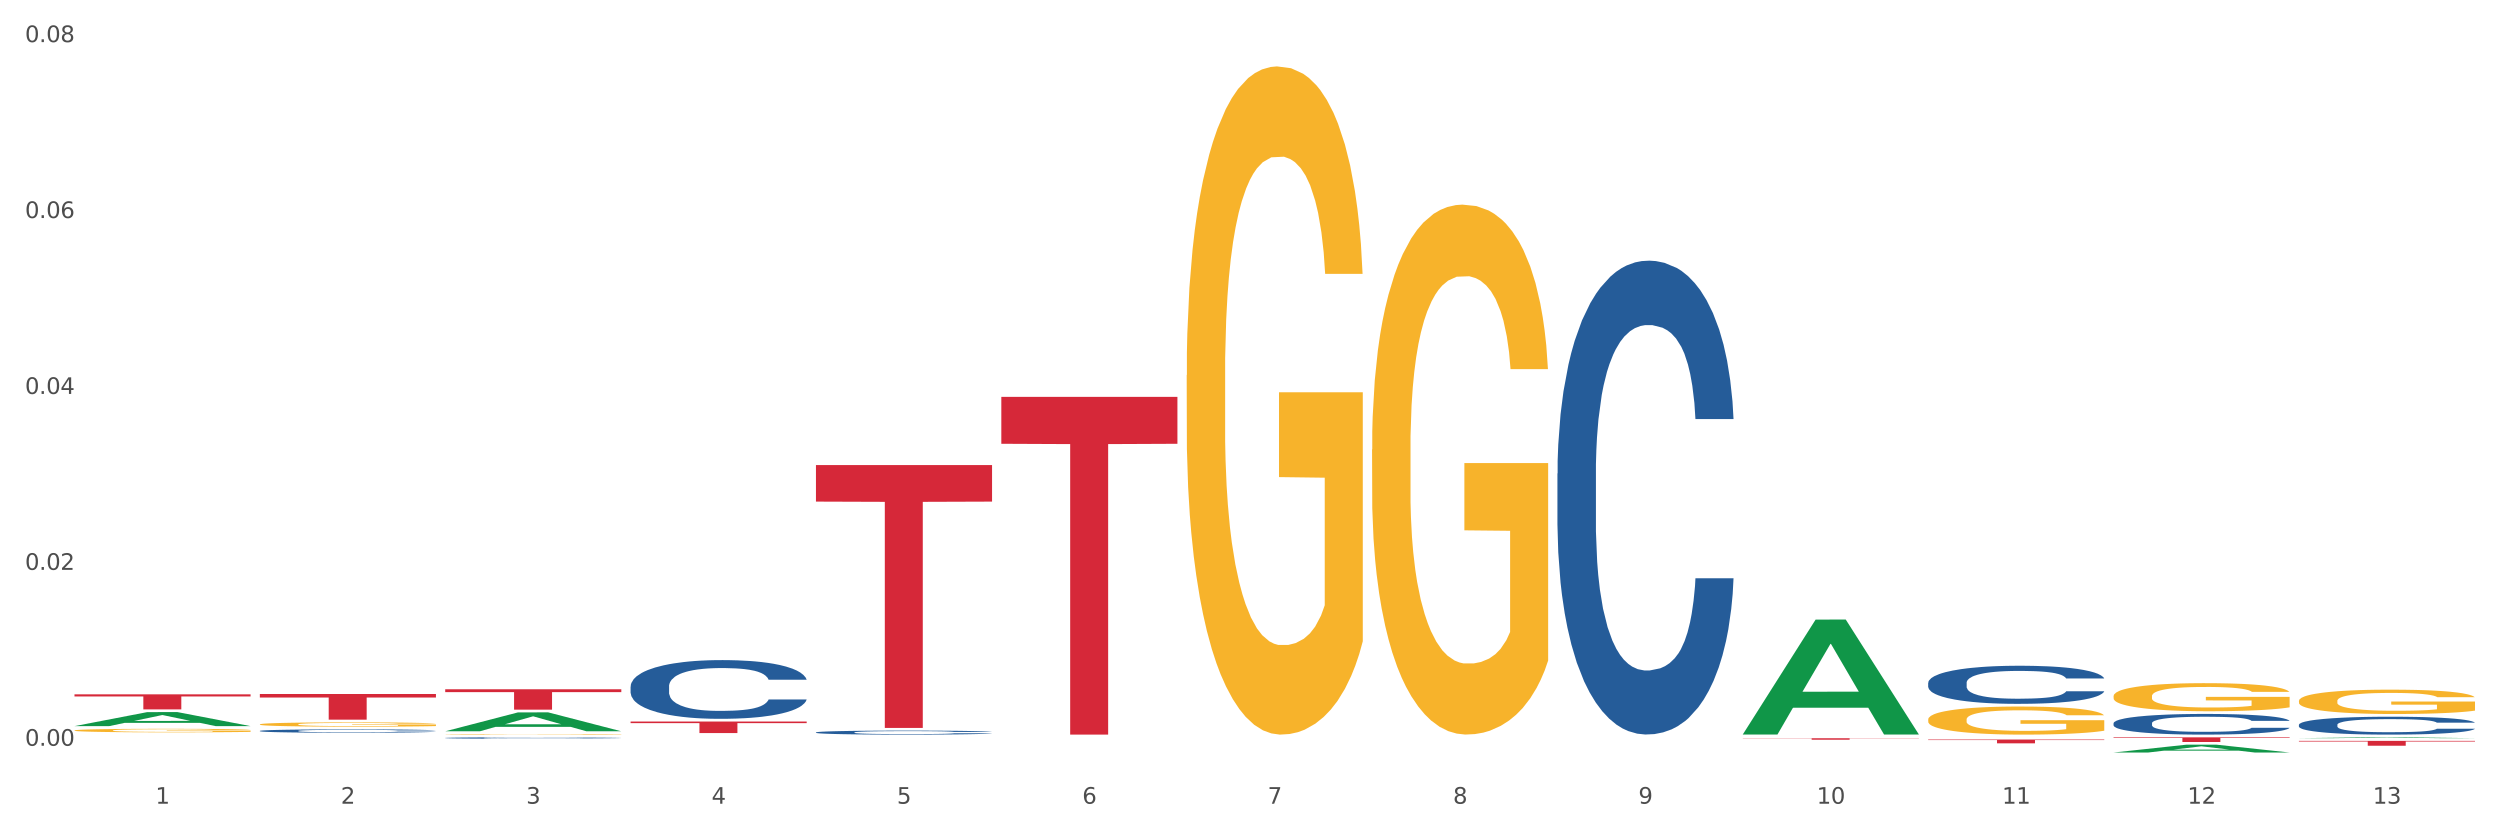 <?xml version="1.0" encoding="utf-8" standalone="no"?>
<!DOCTYPE svg PUBLIC "-//W3C//DTD SVG 1.1//EN"
  "http://www.w3.org/Graphics/SVG/1.1/DTD/svg11.dtd">
<svg xmlns:xlink="http://www.w3.org/1999/xlink" width="1080pt" height="360pt" viewBox="0 0 1080 360" xmlns="http://www.w3.org/2000/svg" version="1.1">
 <rect x="0" y="0" width="1080" height="360" fill="#333333" stroke="none"/>
 <defs>
  <style type="text/css">*{stroke-linejoin: round; stroke-linecap: butt}</style>
 </defs>
 <g id="figure_1">
  <g id="patch_1">
   <path d="M 0 360 
L 1080 360 
L 1080 0 
L 0 0 
z
" style="fill: #ffffff; stroke: #ffffff; stroke-linejoin: miter"/>
  </g>
  <g id="axes_1">
   <g id="matplotlib.axis_1">
    <g id="xtick_1">
     <g id="text_1">
      <!-- 1 -->
      <g style="fill: #4d4d4d" transform="translate(67.159 347.204) scale(0.096 -0.096)">
       <defs>
        <path id="DejaVuSans-31" d="M 794 531 
L 1825 531 
L 1825 4091 
L 703 3866 
L 703 4441 
L 1819 4666 
L 2450 4666 
L 2450 531 
L 3481 531 
L 3481 0 
L 794 0 
L 794 531 
z
" transform="scale(0.016)"/>
       </defs>
       <use xlink:href="#DejaVuSans-31"/>
      </g>
     </g>
    </g>
    <g id="xtick_2">
     <g id="text_2">
      <!-- 2 -->
      <g style="fill: #4d4d4d" transform="translate(147.238 347.204) scale(0.096 -0.096)">
       <defs>
        <path id="DejaVuSans-32" d="M 1228 531 
L 3431 531 
L 3431 0 
L 469 0 
L 469 531 
Q 828 903 1448 1529 
Q 2069 2156 2228 2338 
Q 2531 2678 2651 2914 
Q 2772 3150 2772 3378 
Q 2772 3750 2511 3984 
Q 2250 4219 1831 4219 
Q 1534 4219 1204 4116 
Q 875 4013 500 3803 
L 500 4441 
Q 881 4594 1212 4672 
Q 1544 4750 1819 4750 
Q 2544 4750 2975 4387 
Q 3406 4025 3406 3419 
Q 3406 3131 3298 2873 
Q 3191 2616 2906 2266 
Q 2828 2175 2409 1742 
Q 1991 1309 1228 531 
z
" transform="scale(0.016)"/>
       </defs>
       <use xlink:href="#DejaVuSans-32"/>
      </g>
     </g>
    </g>
    <g id="xtick_3">
     <g id="text_3">
      <!-- 3 -->
      <g style="fill: #4d4d4d" transform="translate(227.317 347.204) scale(0.096 -0.096)">
       <defs>
        <path id="DejaVuSans-33" d="M 2597 2516 
Q 3050 2419 3304 2112 
Q 3559 1806 3559 1356 
Q 3559 666 3084 287 
Q 2609 -91 1734 -91 
Q 1441 -91 1130 -33 
Q 819 25 488 141 
L 488 750 
Q 750 597 1062 519 
Q 1375 441 1716 441 
Q 2309 441 2620 675 
Q 2931 909 2931 1356 
Q 2931 1769 2642 2001 
Q 2353 2234 1838 2234 
L 1294 2234 
L 1294 2753 
L 1863 2753 
Q 2328 2753 2575 2939 
Q 2822 3125 2822 3475 
Q 2822 3834 2567 4026 
Q 2313 4219 1838 4219 
Q 1578 4219 1281 4162 
Q 984 4106 628 3988 
L 628 4550 
Q 988 4650 1302 4700 
Q 1616 4750 1894 4750 
Q 2613 4750 3031 4423 
Q 3450 4097 3450 3541 
Q 3450 3153 3228 2886 
Q 3006 2619 2597 2516 
z
" transform="scale(0.016)"/>
       </defs>
       <use xlink:href="#DejaVuSans-33"/>
      </g>
     </g>
    </g>
    <g id="xtick_4">
     <g id="text_4">
      <!-- 4 -->
      <g style="fill: #4d4d4d" transform="translate(307.396 347.204) scale(0.096 -0.096)">
       <defs>
        <path id="DejaVuSans-34" d="M 2419 4116 
L 825 1625 
L 2419 1625 
L 2419 4116 
z
M 2253 4666 
L 3047 4666 
L 3047 1625 
L 3713 1625 
L 3713 1100 
L 3047 1100 
L 3047 0 
L 2419 0 
L 2419 1100 
L 313 1100 
L 313 1709 
L 2253 4666 
z
" transform="scale(0.016)"/>
       </defs>
       <use xlink:href="#DejaVuSans-34"/>
      </g>
     </g>
    </g>
    <g id="xtick_5">
     <g id="text_5">
      <!-- 5 -->
      <g style="fill: #4d4d4d" transform="translate(387.475 347.204) scale(0.096 -0.096)">
       <defs>
        <path id="DejaVuSans-35" d="M 691 4666 
L 3169 4666 
L 3169 4134 
L 1269 4134 
L 1269 2991 
Q 1406 3038 1543 3061 
Q 1681 3084 1819 3084 
Q 2600 3084 3056 2656 
Q 3513 2228 3513 1497 
Q 3513 744 3044 326 
Q 2575 -91 1722 -91 
Q 1428 -91 1123 -41 
Q 819 9 494 109 
L 494 744 
Q 775 591 1075 516 
Q 1375 441 1709 441 
Q 2250 441 2565 725 
Q 2881 1009 2881 1497 
Q 2881 1984 2565 2268 
Q 2250 2553 1709 2553 
Q 1456 2553 1204 2497 
Q 953 2441 691 2322 
L 691 4666 
z
" transform="scale(0.016)"/>
       </defs>
       <use xlink:href="#DejaVuSans-35"/>
      </g>
     </g>
    </g>
    <g id="xtick_6">
     <g id="text_6">
      <!-- 6 -->
      <g style="fill: #4d4d4d" transform="translate(467.554 347.204) scale(0.096 -0.096)">
       <defs>
        <path id="DejaVuSans-36" d="M 2113 2584 
Q 1688 2584 1439 2293 
Q 1191 2003 1191 1497 
Q 1191 994 1439 701 
Q 1688 409 2113 409 
Q 2538 409 2786 701 
Q 3034 994 3034 1497 
Q 3034 2003 2786 2293 
Q 2538 2584 2113 2584 
z
M 3366 4563 
L 3366 3988 
Q 3128 4100 2886 4159 
Q 2644 4219 2406 4219 
Q 1781 4219 1451 3797 
Q 1122 3375 1075 2522 
Q 1259 2794 1537 2939 
Q 1816 3084 2150 3084 
Q 2853 3084 3261 2657 
Q 3669 2231 3669 1497 
Q 3669 778 3244 343 
Q 2819 -91 2113 -91 
Q 1303 -91 875 529 
Q 447 1150 447 2328 
Q 447 3434 972 4092 
Q 1497 4750 2381 4750 
Q 2619 4750 2861 4703 
Q 3103 4656 3366 4563 
z
" transform="scale(0.016)"/>
       </defs>
       <use xlink:href="#DejaVuSans-36"/>
      </g>
     </g>
    </g>
    <g id="xtick_7">
     <g id="text_7">
      <!-- 7 -->
      <g style="fill: #4d4d4d" transform="translate(547.634 347.204) scale(0.096 -0.096)">
       <defs>
        <path id="DejaVuSans-37" d="M 525 4666 
L 3525 4666 
L 3525 4397 
L 1831 0 
L 1172 0 
L 2766 4134 
L 525 4134 
L 525 4666 
z
" transform="scale(0.016)"/>
       </defs>
       <use xlink:href="#DejaVuSans-37"/>
      </g>
     </g>
    </g>
    <g id="xtick_8">
     <g id="text_8">
      <!-- 8 -->
      <g style="fill: #4d4d4d" transform="translate(627.713 347.204) scale(0.096 -0.096)">
       <defs>
        <path id="DejaVuSans-38" d="M 2034 2216 
Q 1584 2216 1326 1975 
Q 1069 1734 1069 1313 
Q 1069 891 1326 650 
Q 1584 409 2034 409 
Q 2484 409 2743 651 
Q 3003 894 3003 1313 
Q 3003 1734 2745 1975 
Q 2488 2216 2034 2216 
z
M 1403 2484 
Q 997 2584 770 2862 
Q 544 3141 544 3541 
Q 544 4100 942 4425 
Q 1341 4750 2034 4750 
Q 2731 4750 3128 4425 
Q 3525 4100 3525 3541 
Q 3525 3141 3298 2862 
Q 3072 2584 2669 2484 
Q 3125 2378 3379 2068 
Q 3634 1759 3634 1313 
Q 3634 634 3220 271 
Q 2806 -91 2034 -91 
Q 1263 -91 848 271 
Q 434 634 434 1313 
Q 434 1759 690 2068 
Q 947 2378 1403 2484 
z
M 1172 3481 
Q 1172 3119 1398 2916 
Q 1625 2713 2034 2713 
Q 2441 2713 2670 2916 
Q 2900 3119 2900 3481 
Q 2900 3844 2670 4047 
Q 2441 4250 2034 4250 
Q 1625 4250 1398 4047 
Q 1172 3844 1172 3481 
z
" transform="scale(0.016)"/>
       </defs>
       <use xlink:href="#DejaVuSans-38"/>
      </g>
     </g>
    </g>
    <g id="xtick_9">
     <g id="text_9">
      <!-- 9 -->
      <g style="fill: #4d4d4d" transform="translate(707.792 347.204) scale(0.096 -0.096)">
       <defs>
        <path id="DejaVuSans-39" d="M 703 97 
L 703 672 
Q 941 559 1184 500 
Q 1428 441 1663 441 
Q 2288 441 2617 861 
Q 2947 1281 2994 2138 
Q 2813 1869 2534 1725 
Q 2256 1581 1919 1581 
Q 1219 1581 811 2004 
Q 403 2428 403 3163 
Q 403 3881 828 4315 
Q 1253 4750 1959 4750 
Q 2769 4750 3195 4129 
Q 3622 3509 3622 2328 
Q 3622 1225 3098 567 
Q 2575 -91 1691 -91 
Q 1453 -91 1209 -44 
Q 966 3 703 97 
z
M 1959 2075 
Q 2384 2075 2632 2365 
Q 2881 2656 2881 3163 
Q 2881 3666 2632 3958 
Q 2384 4250 1959 4250 
Q 1534 4250 1286 3958 
Q 1038 3666 1038 3163 
Q 1038 2656 1286 2365 
Q 1534 2075 1959 2075 
z
" transform="scale(0.016)"/>
       </defs>
       <use xlink:href="#DejaVuSans-39"/>
      </g>
     </g>
    </g>
    <g id="xtick_10">
     <g id="text_10">
      <!-- 10 -->
      <g style="fill: #4d4d4d" transform="translate(784.817 347.204) scale(0.096 -0.096)">
       <defs>
        <path id="DejaVuSans-30" d="M 2034 4250 
Q 1547 4250 1301 3770 
Q 1056 3291 1056 2328 
Q 1056 1369 1301 889 
Q 1547 409 2034 409 
Q 2525 409 2770 889 
Q 3016 1369 3016 2328 
Q 3016 3291 2770 3770 
Q 2525 4250 2034 4250 
z
M 2034 4750 
Q 2819 4750 3233 4129 
Q 3647 3509 3647 2328 
Q 3647 1150 3233 529 
Q 2819 -91 2034 -91 
Q 1250 -91 836 529 
Q 422 1150 422 2328 
Q 422 3509 836 4129 
Q 1250 4750 2034 4750 
z
" transform="scale(0.016)"/>
       </defs>
       <use xlink:href="#DejaVuSans-31"/>
       <use xlink:href="#DejaVuSans-30" transform="translate(63.623 0)"/>
      </g>
     </g>
    </g>
    <g id="xtick_11">
     <g id="text_11">
      <!-- 11 -->
      <g style="fill: #4d4d4d" transform="translate(864.896 347.204) scale(0.096 -0.096)">
       <use xlink:href="#DejaVuSans-31"/>
       <use xlink:href="#DejaVuSans-31" transform="translate(63.623 0)"/>
      </g>
     </g>
    </g>
    <g id="xtick_12">
     <g id="text_12">
      <!-- 12 -->
      <g style="fill: #4d4d4d" transform="translate(944.975 347.204) scale(0.096 -0.096)">
       <use xlink:href="#DejaVuSans-31"/>
       <use xlink:href="#DejaVuSans-32" transform="translate(63.623 0)"/>
      </g>
     </g>
    </g>
    <g id="xtick_13">
     <g id="text_13">
      <!-- 13 -->
      <g style="fill: #4d4d4d" transform="translate(1025.054 347.204) scale(0.096 -0.096)">
       <use xlink:href="#DejaVuSans-31"/>
       <use xlink:href="#DejaVuSans-33" transform="translate(63.623 0)"/>
      </g>
     </g>
    </g>
    <g id="xtick_14"/>
    <g id="xtick_15"/>
    <g id="xtick_16"/>
    <g id="xtick_17"/>
    <g id="xtick_18"/>
    <g id="xtick_19"/>
    <g id="xtick_20"/>
    <g id="xtick_21"/>
    <g id="xtick_22"/>
    <g id="xtick_23"/>
    <g id="xtick_24"/>
    <g id="xtick_25"/>
   </g>
   <g id="matplotlib.axis_2">
    <g id="ytick_1">
     <g id="text_14">
      <!-- 0.00 -->
      <g style="fill: #4d4d4d" transform="translate(10.8 322.162) scale(0.096 -0.096)">
       <defs>
        <path id="DejaVuSans-2e" d="M 684 794 
L 1344 794 
L 1344 0 
L 684 0 
L 684 794 
z
" transform="scale(0.016)"/>
       </defs>
       <use xlink:href="#DejaVuSans-30"/>
       <use xlink:href="#DejaVuSans-2e" transform="translate(63.623 0)"/>
       <use xlink:href="#DejaVuSans-30" transform="translate(95.41 0)"/>
       <use xlink:href="#DejaVuSans-30" transform="translate(159.033 0)"/>
      </g>
     </g>
    </g>
    <g id="ytick_2">
     <g id="text_15">
      <!-- 0.02 -->
      <g style="fill: #4d4d4d" transform="translate(10.8 246.171) scale(0.096 -0.096)">
       <use xlink:href="#DejaVuSans-30"/>
       <use xlink:href="#DejaVuSans-2e" transform="translate(63.623 0)"/>
       <use xlink:href="#DejaVuSans-30" transform="translate(95.41 0)"/>
       <use xlink:href="#DejaVuSans-32" transform="translate(159.033 0)"/>
      </g>
     </g>
    </g>
    <g id="ytick_3">
     <g id="text_16">
      <!-- 0.04 -->
      <g style="fill: #4d4d4d" transform="translate(10.8 170.18) scale(0.096 -0.096)">
       <use xlink:href="#DejaVuSans-30"/>
       <use xlink:href="#DejaVuSans-2e" transform="translate(63.623 0)"/>
       <use xlink:href="#DejaVuSans-30" transform="translate(95.41 0)"/>
       <use xlink:href="#DejaVuSans-34" transform="translate(159.033 0)"/>
      </g>
     </g>
    </g>
    <g id="ytick_4">
     <g id="text_17">
      <!-- 0.06 -->
      <g style="fill: #4d4d4d" transform="translate(10.8 94.189) scale(0.096 -0.096)">
       <use xlink:href="#DejaVuSans-30"/>
       <use xlink:href="#DejaVuSans-2e" transform="translate(63.623 0)"/>
       <use xlink:href="#DejaVuSans-30" transform="translate(95.41 0)"/>
       <use xlink:href="#DejaVuSans-36" transform="translate(159.033 0)"/>
      </g>
     </g>
    </g>
    <g id="ytick_5">
     <g id="text_18">
      <!-- 0.08 -->
      <g style="fill: #4d4d4d" transform="translate(10.8 18.198) scale(0.096 -0.096)">
       <use xlink:href="#DejaVuSans-30"/>
       <use xlink:href="#DejaVuSans-2e" transform="translate(63.623 0)"/>
       <use xlink:href="#DejaVuSans-30" transform="translate(95.41 0)"/>
       <use xlink:href="#DejaVuSans-38" transform="translate(159.033 0)"/>
      </g>
     </g>
    </g>
    <g id="ytick_6"/>
    <g id="ytick_7"/>
    <g id="ytick_8"/>
    <g id="ytick_9"/>
   </g>
   <g id="PolyCollection_1">
    <path d="M 993.125 318.892 
L 993.203 318.891 
L 1024.574 318.515 
L 1037.594 318.514 
L 1069.2 318.892 
L 1054.142 318.892 
L 1047.319 318.804 
L 1014.928 318.804 
L 1014.693 318.806 
L 1008.105 318.892 
L 993.125 318.892 
L 993.125 318.892 
L 1019.006 318.752 
L 1043.24 318.751 
L 1031.241 318.595 
L 1031.084 318.594 
L 1030.927 318.595 
L 1018.928 318.751 
L 1019.006 318.752 
L 993.125 318.892 
z
" clip-path="url(#pe5d2a627b1)" style="fill: #109648"/>
    <path d="M 192.333 315.906 
L 192.412 315.898 
L 223.783 307.747 
L 236.802 307.74 
L 268.408 315.921 
L 253.35 315.921 
L 246.527 314.016 
L 214.136 314.016 
L 213.901 314.047 
L 207.313 315.921 
L 192.333 315.921 
L 192.333 315.906 
L 218.215 312.879 
L 242.449 312.871 
L 230.449 309.483 
L 230.292 309.468 
L 230.136 309.491 
L 218.136 312.871 
L 218.215 312.879 
L 192.333 315.906 
z
" clip-path="url(#pe5d2a627b1)" style="fill: #109648"/>
    <path d="M 32.175 313.676 
L 32.253 313.67 
L 63.625 307.629 
L 76.644 307.623 
L 108.25 313.688 
L 93.192 313.688 
L 86.369 312.275 
L 53.978 312.275 
L 53.743 312.298 
L 47.155 313.688 
L 32.175 313.688 
L 32.175 313.676 
L 58.056 311.433 
L 82.291 311.427 
L 70.291 308.916 
L 70.134 308.904 
L 69.977 308.922 
L 57.978 311.427 
L 58.056 311.433 
L 32.175 313.676 
z
" clip-path="url(#pe5d2a627b1)" style="fill: #109648"/>
    <path d="M 752.887 317.214 
L 752.966 317.167 
L 784.337 267.675 
L 797.356 267.628 
L 828.963 317.307 
L 813.904 317.307 
L 807.081 305.739 
L 774.69 305.739 
L 774.455 305.925 
L 767.867 317.307 
L 752.887 317.307 
L 752.887 317.214 
L 778.769 298.835 
L 803.003 298.788 
L 791.003 278.217 
L 790.847 278.124 
L 790.69 278.264 
L 778.69 298.788 
L 778.769 298.835 
L 752.887 317.214 
z
" clip-path="url(#pe5d2a627b1)" style="fill: #109648"/>
    <path d="M 993.125 313.094 
L 993.215 313.087 
L 993.215 312.889 
L 993.485 312.621 
L 994.474 312.126 
L 995.733 311.752 
L 997.891 311.314 
L 999.06 311.13 
L 1000.588 310.925 
L 1003.736 310.593 
L 1007.333 310.31 
L 1009.851 310.155 
L 1011.739 310.056 
L 1015.965 309.879 
L 1018.393 309.801 
L 1020.911 309.738 
L 1023.069 309.695 
L 1026.666 309.646 
L 1029.544 309.625 
L 1032.871 309.618 
L 1035.659 309.625 
L 1039.345 309.653 
L 1044.741 309.738 
L 1046.809 309.787 
L 1049.597 309.872 
L 1052.474 309.985 
L 1054.812 310.098 
L 1057.51 310.261 
L 1060.298 310.473 
L 1062.995 310.741 
L 1064.884 310.988 
L 1066.412 311.25 
L 1067.761 311.568 
L 1068.75 311.914 
L 1069.2 312.204 
L 1052.744 312.204 
L 1052.294 311.942 
L 1051.395 311.66 
L 1050.496 311.469 
L 1049.507 311.314 
L 1047.978 311.137 
L 1046.629 311.024 
L 1044.381 310.89 
L 1042.313 310.805 
L 1040.604 310.755 
L 1038.536 310.713 
L 1034.13 310.67 
L 1030.983 310.67 
L 1029.004 310.685 
L 1026.576 310.72 
L 1024.508 310.769 
L 1022.08 310.854 
L 1020.192 310.946 
L 1018.303 311.066 
L 1017.224 311.151 
L 1015.606 311.306 
L 1014.527 311.434 
L 1013.088 311.653 
L 1012.278 311.808 
L 1010.84 312.211 
L 1010.21 312.508 
L 1009.94 312.713 
L 1009.761 312.939 
L 1009.761 314.041 
L 1010.3 314.536 
L 1010.75 314.748 
L 1011.469 314.988 
L 1012.818 315.299 
L 1014.796 315.603 
L 1016.865 315.822 
L 1018.573 315.956 
L 1020.192 316.055 
L 1021.81 316.133 
L 1023.789 316.203 
L 1025.407 316.246 
L 1027.835 316.288 
L 1030.713 316.309 
L 1032.961 316.309 
L 1037.547 316.274 
L 1039.615 316.239 
L 1041.594 316.189 
L 1043.752 316.111 
L 1045.46 316.027 
L 1046.449 315.963 
L 1048.068 315.829 
L 1049.327 315.688 
L 1050.406 315.525 
L 1051.125 315.384 
L 1051.935 315.172 
L 1052.564 314.931 
L 1052.744 314.804 
L 1069.2 314.804 
L 1068.84 315.059 
L 1068.211 315.306 
L 1066.952 315.638 
L 1065.963 315.829 
L 1064.434 316.062 
L 1062.815 316.26 
L 1060.567 316.479 
L 1058.499 316.641 
L 1056.341 316.783 
L 1054.003 316.91 
L 1049.777 317.087 
L 1048.248 317.136 
L 1045.011 317.221 
L 1042.493 317.27 
L 1038.806 317.32 
L 1035.029 317.348 
L 1031.072 317.355 
L 1027.565 317.341 
L 1023.699 317.299 
L 1021.271 317.256 
L 1018.573 317.193 
L 1015.426 317.094 
L 1012.458 316.974 
L 1009.671 316.832 
L 1007.063 316.67 
L 1004.635 316.486 
L 1001.488 316.182 
L 999.15 315.885 
L 997.441 315.61 
L 996.272 315.377 
L 995.103 315.08 
L 994.474 314.875 
L 993.485 314.38 
L 993.125 313.921 
L 993.125 313.094 
z
" clip-path="url(#pe5d2a627b1)" style="fill: #255c99"/>
    <path d="M 672.808 204.581 
L 672.898 204.395 
L 672.898 199.16 
L 673.168 192.056 
L 674.157 178.969 
L 675.416 169.061 
L 677.574 157.47 
L 678.743 152.609 
L 680.272 147.188 
L 683.419 138.401 
L 687.016 130.923 
L 689.534 126.81 
L 691.422 124.193 
L 695.649 119.519 
L 698.077 117.463 
L 700.595 115.78 
L 702.753 114.658 
L 706.35 113.35 
L 709.227 112.789 
L 712.554 112.602 
L 715.342 112.789 
L 719.029 113.537 
L 724.424 115.78 
L 726.492 117.089 
L 729.28 119.332 
L 732.158 122.323 
L 734.496 125.314 
L 737.193 129.614 
L 739.981 135.223 
L 742.679 142.327 
L 744.567 148.87 
L 746.096 155.787 
L 747.445 164.2 
L 748.434 173.361 
L 748.883 181.026 
L 732.427 181.026 
L 731.978 174.109 
L 731.079 166.631 
L 730.179 161.583 
L 729.19 157.47 
L 727.661 152.796 
L 726.313 149.805 
L 724.065 146.253 
L 721.996 144.01 
L 720.288 142.701 
L 718.22 141.579 
L 713.813 140.457 
L 710.666 140.457 
L 708.688 140.831 
L 706.26 141.766 
L 704.191 143.075 
L 701.764 145.318 
L 699.875 147.749 
L 697.987 150.927 
L 696.908 153.17 
L 695.289 157.283 
L 694.21 160.648 
L 692.771 166.444 
L 691.962 170.556 
L 690.523 181.213 
L 689.894 189.065 
L 689.624 194.486 
L 689.444 200.469 
L 689.444 229.633 
L 689.984 242.719 
L 690.433 248.328 
L 691.153 254.684 
L 692.501 262.91 
L 694.48 270.949 
L 696.548 276.744 
L 698.257 280.296 
L 699.875 282.914 
L 701.494 284.97 
L 703.472 286.84 
L 705.091 287.961 
L 707.519 289.083 
L 710.396 289.644 
L 712.644 289.644 
L 717.23 288.709 
L 719.299 287.774 
L 721.277 286.466 
L 723.435 284.409 
L 725.144 282.166 
L 726.133 280.483 
L 727.751 276.931 
L 729.01 273.192 
L 730.089 268.892 
L 730.809 265.153 
L 731.618 259.545 
L 732.248 253.189 
L 732.427 249.824 
L 748.883 249.824 
L 748.524 256.554 
L 747.894 263.097 
L 746.635 271.884 
L 745.646 276.931 
L 744.117 283.101 
L 742.499 288.335 
L 740.251 294.131 
L 738.183 298.431 
L 736.024 302.17 
L 733.686 305.535 
L 729.46 310.209 
L 727.931 311.517 
L 724.694 313.761 
L 722.176 315.069 
L 718.489 316.378 
L 714.713 317.126 
L 710.756 317.313 
L 707.249 316.939 
L 703.382 315.817 
L 700.954 314.695 
L 698.257 313.013 
L 695.109 310.396 
L 692.142 307.217 
L 689.354 303.478 
L 686.746 299.178 
L 684.318 294.318 
L 681.171 286.279 
L 678.833 278.427 
L 677.125 271.136 
L 675.956 264.967 
L 674.787 257.115 
L 674.157 251.693 
L 673.168 238.606 
L 672.808 226.455 
L 672.808 204.581 
z
" clip-path="url(#pe5d2a627b1)" style="fill: #255c99"/>
    <path d="M 832.967 294.998 
L 833.056 294.983 
L 833.056 294.562 
L 833.326 293.991 
L 834.315 292.938 
L 835.574 292.141 
L 837.732 291.209 
L 838.901 290.818 
L 840.43 290.382 
L 843.577 289.676 
L 847.174 289.074 
L 849.692 288.743 
L 851.581 288.533 
L 855.807 288.157 
L 858.235 287.992 
L 860.753 287.856 
L 862.911 287.766 
L 866.508 287.661 
L 869.385 287.616 
L 872.713 287.601 
L 875.5 287.616 
L 879.187 287.676 
L 884.583 287.856 
L 886.651 287.962 
L 889.438 288.142 
L 892.316 288.383 
L 894.654 288.623 
L 897.352 288.969 
L 900.139 289.42 
L 902.837 289.991 
L 904.725 290.518 
L 906.254 291.074 
L 907.603 291.75 
L 908.592 292.487 
L 909.042 293.104 
L 892.586 293.104 
L 892.136 292.547 
L 891.237 291.946 
L 890.338 291.54 
L 889.348 291.209 
L 887.82 290.833 
L 886.471 290.593 
L 884.223 290.307 
L 882.155 290.127 
L 880.446 290.021 
L 878.378 289.931 
L 873.972 289.841 
L 870.824 289.841 
L 868.846 289.871 
L 866.418 289.946 
L 864.35 290.052 
L 861.922 290.232 
L 860.033 290.427 
L 858.145 290.683 
L 857.066 290.863 
L 855.447 291.194 
L 854.368 291.465 
L 852.929 291.931 
L 852.12 292.262 
L 850.681 293.119 
L 850.052 293.75 
L 849.782 294.186 
L 849.602 294.667 
L 849.602 297.013 
L 850.142 298.065 
L 850.591 298.516 
L 851.311 299.027 
L 852.66 299.689 
L 854.638 300.335 
L 856.706 300.801 
L 858.415 301.087 
L 860.033 301.297 
L 861.652 301.463 
L 863.63 301.613 
L 865.249 301.703 
L 867.677 301.794 
L 870.554 301.839 
L 872.803 301.839 
L 877.389 301.763 
L 879.457 301.688 
L 881.435 301.583 
L 883.593 301.418 
L 885.302 301.237 
L 886.291 301.102 
L 887.91 300.816 
L 889.169 300.516 
L 890.248 300.17 
L 890.967 299.869 
L 891.776 299.418 
L 892.406 298.907 
L 892.586 298.636 
L 909.042 298.636 
L 908.682 299.178 
L 908.053 299.704 
L 906.794 300.41 
L 905.804 300.816 
L 904.276 301.312 
L 902.657 301.733 
L 900.409 302.199 
L 898.341 302.545 
L 896.183 302.846 
L 893.845 303.117 
L 889.618 303.492 
L 888.09 303.598 
L 884.852 303.778 
L 882.334 303.883 
L 878.648 303.989 
L 874.871 304.049 
L 870.914 304.064 
L 867.407 304.034 
L 863.54 303.943 
L 861.113 303.853 
L 858.415 303.718 
L 855.268 303.507 
L 852.3 303.252 
L 849.512 302.951 
L 846.905 302.605 
L 844.477 302.214 
L 841.329 301.568 
L 838.991 300.937 
L 837.283 300.35 
L 836.114 299.854 
L 834.945 299.223 
L 834.315 298.787 
L 833.326 297.734 
L 832.967 296.757 
L 832.967 294.998 
z
" clip-path="url(#pe5d2a627b1)" style="fill: #255c99"/>
    <path d="M 913.046 312.436 
L 913.136 312.427 
L 913.136 312.199 
L 913.405 311.889 
L 914.395 311.318 
L 915.653 310.886 
L 917.812 310.38 
L 918.981 310.168 
L 920.509 309.931 
L 923.657 309.548 
L 927.254 309.221 
L 929.771 309.042 
L 931.66 308.927 
L 935.886 308.724 
L 938.314 308.634 
L 940.832 308.56 
L 942.99 308.511 
L 946.587 308.454 
L 949.465 308.43 
L 952.792 308.422 
L 955.579 308.43 
L 959.266 308.462 
L 964.662 308.56 
L 966.73 308.617 
L 969.518 308.715 
L 972.395 308.846 
L 974.733 308.976 
L 977.431 309.164 
L 980.218 309.409 
L 982.916 309.719 
L 984.805 310.004 
L 986.333 310.306 
L 987.682 310.673 
L 988.671 311.073 
L 989.121 311.408 
L 972.665 311.408 
L 972.215 311.106 
L 971.316 310.779 
L 970.417 310.559 
L 969.428 310.38 
L 967.899 310.176 
L 966.55 310.045 
L 964.302 309.89 
L 962.234 309.792 
L 960.525 309.735 
L 958.457 309.686 
L 954.051 309.637 
L 950.903 309.637 
L 948.925 309.654 
L 946.497 309.694 
L 944.429 309.751 
L 942.001 309.849 
L 940.113 309.955 
L 938.224 310.094 
L 937.145 310.192 
L 935.527 310.372 
L 934.447 310.518 
L 933.009 310.771 
L 932.199 310.951 
L 930.761 311.416 
L 930.131 311.758 
L 929.861 311.995 
L 929.681 312.256 
L 929.681 313.529 
L 930.221 314.1 
L 930.671 314.345 
L 931.39 314.622 
L 932.739 314.981 
L 934.717 315.332 
L 936.785 315.585 
L 938.494 315.74 
L 940.113 315.854 
L 941.731 315.944 
L 943.71 316.025 
L 945.328 316.074 
L 947.756 316.123 
L 950.634 316.148 
L 952.882 316.148 
L 957.468 316.107 
L 959.536 316.066 
L 961.514 316.009 
L 963.673 315.919 
L 965.381 315.821 
L 966.37 315.748 
L 967.989 315.593 
L 969.248 315.43 
L 970.327 315.242 
L 971.046 315.079 
L 971.856 314.834 
L 972.485 314.557 
L 972.665 314.41 
L 989.121 314.41 
L 988.761 314.704 
L 988.132 314.989 
L 986.873 315.373 
L 985.884 315.593 
L 984.355 315.862 
L 982.736 316.091 
L 980.488 316.343 
L 978.42 316.531 
L 976.262 316.694 
L 973.924 316.841 
L 969.697 317.045 
L 968.169 317.102 
L 964.931 317.2 
L 962.414 317.257 
L 958.727 317.314 
L 954.95 317.347 
L 950.993 317.355 
L 947.486 317.339 
L 943.62 317.29 
L 941.192 317.241 
L 938.494 317.167 
L 935.347 317.053 
L 932.379 316.915 
L 929.592 316.751 
L 926.984 316.564 
L 924.556 316.352 
L 921.409 316.001 
L 919.071 315.658 
L 917.362 315.34 
L 916.193 315.071 
L 915.024 314.728 
L 914.395 314.492 
L 913.405 313.92 
L 913.046 313.39 
L 913.046 312.436 
z
" clip-path="url(#pe5d2a627b1)" style="fill: #255c99"/>
    <path d="M 913.046 325.082 
L 913.124 325.079 
L 944.495 321.704 
L 957.514 321.701 
L 989.121 325.089 
L 974.063 325.089 
L 967.239 324.3 
L 934.849 324.3 
L 934.613 324.312 
L 928.025 325.089 
L 913.046 325.089 
L 913.046 325.082 
L 938.927 323.829 
L 963.161 323.826 
L 951.162 322.423 
L 951.005 322.417 
L 950.848 322.426 
L 938.848 323.826 
L 938.927 323.829 
L 913.046 325.082 
z
" clip-path="url(#pe5d2a627b1)" style="fill: #109648"/>
    <path d="M 272.412 296.562 
L 272.502 296.539 
L 272.502 295.89 
L 272.772 295.009 
L 273.761 293.387 
L 275.02 292.159 
L 277.178 290.722 
L 278.347 290.12 
L 279.876 289.448 
L 283.023 288.359 
L 286.62 287.432 
L 289.138 286.922 
L 291.027 286.597 
L 295.253 286.018 
L 297.681 285.763 
L 300.199 285.555 
L 302.357 285.416 
L 305.954 285.253 
L 308.831 285.184 
L 312.159 285.161 
L 314.946 285.184 
L 318.633 285.277 
L 324.028 285.555 
L 326.097 285.717 
L 328.884 285.995 
L 331.762 286.366 
L 334.1 286.736 
L 336.798 287.269 
L 339.585 287.965 
L 342.283 288.845 
L 344.171 289.656 
L 345.7 290.514 
L 347.049 291.556 
L 348.038 292.692 
L 348.488 293.642 
L 332.032 293.642 
L 331.582 292.785 
L 330.683 291.858 
L 329.784 291.232 
L 328.794 290.722 
L 327.266 290.143 
L 325.917 289.772 
L 323.669 289.332 
L 321.601 289.054 
L 319.892 288.892 
L 317.824 288.752 
L 313.418 288.613 
L 310.27 288.613 
L 308.292 288.66 
L 305.864 288.776 
L 303.796 288.938 
L 301.368 289.216 
L 299.479 289.517 
L 297.591 289.911 
L 296.512 290.189 
L 294.893 290.699 
L 293.814 291.116 
L 292.375 291.834 
L 291.566 292.344 
L 290.127 293.665 
L 289.498 294.638 
L 289.228 295.31 
L 289.048 296.052 
L 289.048 299.667 
L 289.588 301.289 
L 290.037 301.984 
L 290.757 302.772 
L 292.106 303.792 
L 294.084 304.788 
L 296.152 305.507 
L 297.861 305.947 
L 299.479 306.271 
L 301.098 306.526 
L 303.076 306.758 
L 304.695 306.897 
L 307.123 307.036 
L 310 307.106 
L 312.249 307.106 
L 316.835 306.99 
L 318.903 306.874 
L 320.881 306.712 
L 323.039 306.457 
L 324.748 306.179 
L 325.737 305.97 
L 327.356 305.53 
L 328.615 305.066 
L 329.694 304.533 
L 330.413 304.07 
L 331.222 303.375 
L 331.852 302.587 
L 332.032 302.17 
L 348.488 302.17 
L 348.128 303.004 
L 347.498 303.815 
L 346.24 304.904 
L 345.25 305.53 
L 343.722 306.294 
L 342.103 306.943 
L 339.855 307.662 
L 337.787 308.195 
L 335.629 308.658 
L 333.291 309.075 
L 329.064 309.655 
L 327.535 309.817 
L 324.298 310.095 
L 321.78 310.257 
L 318.094 310.419 
L 314.317 310.512 
L 310.36 310.535 
L 306.853 310.489 
L 302.986 310.35 
L 300.558 310.211 
L 297.861 310.002 
L 294.713 309.678 
L 291.746 309.284 
L 288.958 308.82 
L 286.351 308.287 
L 283.923 307.685 
L 280.775 306.688 
L 278.437 305.715 
L 276.729 304.811 
L 275.56 304.047 
L 274.391 303.073 
L 273.761 302.401 
L 272.772 300.779 
L 272.412 299.273 
L 272.412 296.562 
z
" clip-path="url(#pe5d2a627b1)" style="fill: #255c99"/>
    <path d="M 352.492 316.398 
L 352.582 316.396 
L 352.582 316.352 
L 352.851 316.292 
L 353.84 316.181 
L 355.099 316.096 
L 357.258 315.998 
L 358.427 315.957 
L 359.955 315.911 
L 363.103 315.836 
L 366.699 315.773 
L 369.217 315.738 
L 371.106 315.716 
L 375.332 315.676 
L 377.76 315.658 
L 380.278 315.644 
L 382.436 315.635 
L 386.033 315.624 
L 388.911 315.619 
L 392.238 315.617 
L 395.025 315.619 
L 398.712 315.625 
L 404.108 315.644 
L 406.176 315.655 
L 408.963 315.674 
L 411.841 315.7 
L 414.179 315.725 
L 416.877 315.762 
L 419.664 315.809 
L 422.362 315.87 
L 424.25 315.925 
L 425.779 315.984 
L 427.128 316.055 
L 428.117 316.133 
L 428.567 316.198 
L 412.111 316.198 
L 411.661 316.139 
L 410.762 316.076 
L 409.863 316.033 
L 408.874 315.998 
L 407.345 315.958 
L 405.996 315.933 
L 403.748 315.903 
L 401.68 315.884 
L 399.971 315.873 
L 397.903 315.863 
L 393.497 315.854 
L 390.349 315.854 
L 388.371 315.857 
L 385.943 315.865 
L 383.875 315.876 
L 381.447 315.895 
L 379.559 315.916 
L 377.67 315.943 
L 376.591 315.962 
L 374.972 315.997 
L 373.893 316.025 
L 372.455 316.074 
L 371.645 316.109 
L 370.207 316.2 
L 369.577 316.266 
L 369.307 316.312 
L 369.127 316.363 
L 369.127 316.611 
L 369.667 316.722 
L 370.117 316.769 
L 370.836 316.823 
L 372.185 316.893 
L 374.163 316.962 
L 376.231 317.011 
L 377.94 317.041 
L 379.559 317.063 
L 381.177 317.081 
L 383.155 317.096 
L 384.774 317.106 
L 387.202 317.115 
L 390.08 317.12 
L 392.328 317.12 
L 396.914 317.112 
L 398.982 317.104 
L 400.96 317.093 
L 403.118 317.076 
L 404.827 317.057 
L 405.816 317.042 
L 407.435 317.012 
L 408.694 316.981 
L 409.773 316.944 
L 410.492 316.912 
L 411.302 316.865 
L 411.931 316.811 
L 412.111 316.782 
L 428.567 316.782 
L 428.207 316.839 
L 427.578 316.895 
L 426.319 316.969 
L 425.33 317.012 
L 423.801 317.065 
L 422.182 317.109 
L 419.934 317.158 
L 417.866 317.195 
L 415.708 317.227 
L 413.37 317.255 
L 409.143 317.295 
L 407.615 317.306 
L 404.377 317.325 
L 401.86 317.336 
L 398.173 317.347 
L 394.396 317.354 
L 390.439 317.355 
L 386.932 317.352 
L 383.066 317.342 
L 380.638 317.333 
L 377.94 317.319 
L 374.793 317.296 
L 371.825 317.269 
L 369.038 317.238 
L 366.43 317.201 
L 364.002 317.16 
L 360.854 317.092 
L 358.516 317.025 
L 356.808 316.963 
L 355.639 316.911 
L 354.47 316.844 
L 353.84 316.798 
L 352.851 316.687 
L 352.492 316.584 
L 352.492 316.398 
z
" clip-path="url(#pe5d2a627b1)" style="fill: #255c99"/>
    <path d="M 112.254 315.739 
L 112.344 315.738 
L 112.344 315.7 
L 112.614 315.65 
L 113.603 315.556 
L 114.862 315.486 
L 117.02 315.403 
L 118.189 315.368 
L 119.718 315.33 
L 122.865 315.267 
L 126.462 315.213 
L 128.98 315.184 
L 130.868 315.165 
L 135.095 315.132 
L 137.523 315.117 
L 140.04 315.105 
L 142.199 315.097 
L 145.796 315.088 
L 148.673 315.084 
L 152 315.083 
L 154.788 315.084 
L 158.475 315.089 
L 163.87 315.105 
L 165.938 315.115 
L 168.726 315.131 
L 171.604 315.152 
L 173.942 315.173 
L 176.639 315.204 
L 179.427 315.244 
L 182.125 315.295 
L 184.013 315.342 
L 185.542 315.391 
L 186.891 315.451 
L 187.88 315.516 
L 188.329 315.571 
L 171.873 315.571 
L 171.424 315.522 
L 170.525 315.468 
L 169.625 315.432 
L 168.636 315.403 
L 167.107 315.37 
L 165.759 315.348 
L 163.51 315.323 
L 161.442 315.307 
L 159.734 315.298 
L 157.665 315.29 
L 153.259 315.282 
L 150.112 315.282 
L 148.134 315.284 
L 145.706 315.291 
L 143.637 315.3 
L 141.209 315.316 
L 139.321 315.334 
L 137.433 315.356 
L 136.354 315.372 
L 134.735 315.402 
L 133.656 315.426 
L 132.217 315.467 
L 131.408 315.496 
L 129.969 315.572 
L 129.34 315.628 
L 129.07 315.667 
L 128.89 315.71 
L 128.89 315.918 
L 129.43 316.011 
L 129.879 316.051 
L 130.599 316.096 
L 131.947 316.155 
L 133.926 316.212 
L 135.994 316.254 
L 137.702 316.279 
L 139.321 316.298 
L 140.94 316.312 
L 142.918 316.326 
L 144.537 316.334 
L 146.965 316.342 
L 149.842 316.346 
L 152.09 316.346 
L 156.676 316.339 
L 158.745 316.332 
L 160.723 316.323 
L 162.881 316.308 
L 164.59 316.292 
L 165.579 316.28 
L 167.197 316.255 
L 168.456 316.228 
L 169.535 316.198 
L 170.255 316.171 
L 171.064 316.131 
L 171.694 316.086 
L 171.873 316.062 
L 188.329 316.062 
L 187.97 316.11 
L 187.34 316.156 
L 186.081 316.219 
L 185.092 316.255 
L 183.563 316.299 
L 181.945 316.336 
L 179.697 316.378 
L 177.628 316.409 
L 175.47 316.435 
L 173.132 316.459 
L 168.906 316.493 
L 167.377 316.502 
L 164.14 316.518 
L 161.622 316.527 
L 157.935 316.537 
L 154.158 316.542 
L 150.202 316.543 
L 146.695 316.541 
L 142.828 316.533 
L 140.4 316.525 
L 137.702 316.513 
L 134.555 316.494 
L 131.588 316.471 
L 128.8 316.445 
L 126.192 316.414 
L 123.764 316.379 
L 120.617 316.322 
L 118.279 316.266 
L 116.57 316.214 
L 115.401 316.17 
L 114.232 316.114 
L 113.603 316.075 
L 112.614 315.982 
L 112.254 315.895 
L 112.254 315.739 
z
" clip-path="url(#pe5d2a627b1)" style="fill: #255c99"/>
    <path d="M 192.333 318.795 
L 192.423 318.794 
L 192.423 318.778 
L 192.693 318.757 
L 193.682 318.717 
L 194.941 318.687 
L 197.099 318.651 
L 198.268 318.636 
L 199.797 318.62 
L 202.944 318.593 
L 206.541 318.57 
L 209.059 318.558 
L 210.947 318.55 
L 215.174 318.536 
L 217.602 318.529 
L 220.12 318.524 
L 222.278 318.521 
L 225.875 318.517 
L 228.752 318.515 
L 232.079 318.514 
L 234.867 318.515 
L 238.554 318.517 
L 243.949 318.524 
L 246.018 318.528 
L 248.805 318.535 
L 251.683 318.544 
L 254.021 318.553 
L 256.718 318.566 
L 259.506 318.583 
L 262.204 318.605 
L 264.092 318.625 
L 265.621 318.646 
L 266.97 318.672 
L 267.959 318.7 
L 268.408 318.723 
L 251.953 318.723 
L 251.503 318.702 
L 250.604 318.679 
L 249.704 318.664 
L 248.715 318.651 
L 247.187 318.637 
L 245.838 318.628 
L 243.59 318.617 
L 241.521 318.61 
L 239.813 318.606 
L 237.745 318.603 
L 233.338 318.599 
L 230.191 318.599 
L 228.213 318.601 
L 225.785 318.603 
L 223.717 318.607 
L 221.289 318.614 
L 219.4 318.622 
L 217.512 318.631 
L 216.433 318.638 
L 214.814 318.651 
L 213.735 318.661 
L 212.296 318.679 
L 211.487 318.691 
L 210.048 318.724 
L 209.419 318.748 
L 209.149 318.764 
L 208.969 318.782 
L 208.969 318.871 
L 209.509 318.911 
L 209.958 318.928 
L 210.678 318.948 
L 212.027 318.973 
L 214.005 318.997 
L 216.073 319.015 
L 217.782 319.026 
L 219.4 319.034 
L 221.019 319.04 
L 222.997 319.046 
L 224.616 319.049 
L 227.044 319.052 
L 229.921 319.054 
L 232.169 319.054 
L 236.755 319.051 
L 238.824 319.048 
L 240.802 319.044 
L 242.96 319.038 
L 244.669 319.031 
L 245.658 319.026 
L 247.276 319.015 
L 248.535 319.004 
L 249.615 318.991 
L 250.334 318.979 
L 251.143 318.962 
L 251.773 318.943 
L 251.953 318.933 
L 268.408 318.933 
L 268.049 318.953 
L 267.419 318.973 
L 266.16 319 
L 265.171 319.015 
L 263.643 319.034 
L 262.024 319.05 
L 259.776 319.068 
L 257.708 319.081 
L 255.549 319.092 
L 253.211 319.103 
L 248.985 319.117 
L 247.456 319.121 
L 244.219 319.128 
L 241.701 319.132 
L 238.014 319.136 
L 234.238 319.138 
L 230.281 319.138 
L 226.774 319.137 
L 222.907 319.134 
L 220.479 319.13 
L 217.782 319.125 
L 214.634 319.117 
L 211.667 319.108 
L 208.879 319.096 
L 206.271 319.083 
L 203.843 319.068 
L 200.696 319.044 
L 198.358 319.02 
L 196.65 318.998 
L 195.481 318.979 
L 194.312 318.955 
L 193.682 318.938 
L 192.693 318.899 
L 192.333 318.861 
L 192.333 318.795 
z
" clip-path="url(#pe5d2a627b1)" style="fill: #255c99"/>
    <path d="M 592.729 194.185 
L 592.819 193.976 
L 592.819 186.449 
L 592.999 179.968 
L 593.897 164.287 
L 595.244 151.325 
L 596.232 144.425 
L 597.22 138.78 
L 598.388 133.135 
L 599.825 127.281 
L 602.429 118.709 
L 604.046 114.318 
L 606.022 109.719 
L 609.615 103.028 
L 612.219 99.265 
L 614.914 96.129 
L 619.315 92.366 
L 622.189 90.693 
L 625.243 89.439 
L 628.925 88.602 
L 631.71 88.393 
L 637.817 89.02 
L 643.027 90.902 
L 645.542 92.366 
L 648.775 94.874 
L 650.482 96.547 
L 653.266 99.892 
L 656.14 104.283 
L 658.116 108.046 
L 661.08 115.155 
L 663.325 122.263 
L 665.391 131.044 
L 666.469 137.108 
L 667.277 142.753 
L 667.996 149.234 
L 668.714 159.479 
L 652.547 159.479 
L 651.919 152.161 
L 650.931 145.262 
L 649.494 138.571 
L 648.236 134.39 
L 646.08 129.163 
L 644.105 125.818 
L 642.039 123.309 
L 639.524 121.218 
L 637.548 120.173 
L 634.764 119.336 
L 629.285 119.545 
L 625.602 121.218 
L 623.087 123.309 
L 621.471 125.19 
L 620.033 127.281 
L 618.417 130.208 
L 616.531 134.599 
L 615.183 138.571 
L 613.836 143.589 
L 612.758 148.607 
L 611.77 154.461 
L 610.962 160.733 
L 610.333 167.214 
L 609.794 175.159 
L 609.345 188.331 
L 609.345 216.974 
L 609.525 223.456 
L 609.974 232.028 
L 610.513 238.509 
L 611.411 246.245 
L 612.219 251.472 
L 613.746 258.999 
L 615.453 265.271 
L 616.8 269.243 
L 618.147 272.588 
L 620.483 277.188 
L 623.087 280.951 
L 625.333 283.251 
L 628.386 285.342 
L 630.452 286.178 
L 632.249 286.596 
L 636.65 286.596 
L 639.793 285.969 
L 643.296 284.506 
L 645.991 282.624 
L 648.236 280.324 
L 650.751 276.561 
L 652.368 273.007 
L 652.368 229.31 
L 632.608 229.101 
L 632.608 200.039 
L 668.804 200.039 
L 668.804 285.342 
L 667.277 289.733 
L 665.571 293.705 
L 663.774 297.259 
L 661.08 301.65 
L 657.847 305.831 
L 654.972 308.758 
L 651.919 311.267 
L 648.326 313.567 
L 643.655 315.658 
L 640.781 316.494 
L 637.189 317.121 
L 632.967 317.33 
L 629.285 316.912 
L 625.692 315.867 
L 621.92 313.985 
L 618.237 311.267 
L 615.453 308.549 
L 612.668 305.204 
L 609.705 300.814 
L 607.369 296.632 
L 605.573 292.869 
L 603.597 288.06 
L 601.441 281.788 
L 599.825 276.143 
L 598.388 270.289 
L 596.861 262.762 
L 595.783 256.281 
L 594.705 248.127 
L 594.076 242.063 
L 593.358 232.655 
L 592.819 219.483 
L 592.729 194.185 
z
" clip-path="url(#pe5d2a627b1)" style="fill: #f7b32b"/>
    <path d="M 993.125 320.052 
L 1069.2 320.052 
L 1069.2 320.344 
L 1039.275 320.346 
L 1039.275 322.153 
L 1022.87 322.153 
L 1022.87 320.346 
L 993.125 320.344 
L 993.125 320.054 
L 993.125 320.052 
z
" clip-path="url(#pe5d2a627b1)" style="fill: #d62839"/>
    <path d="M 913.046 318.514 
L 989.121 318.514 
L 989.121 318.796 
L 959.196 318.798 
L 959.196 320.542 
L 942.791 320.542 
L 942.791 318.798 
L 913.046 318.796 
L 913.046 318.516 
L 913.046 318.514 
z
" clip-path="url(#pe5d2a627b1)" style="fill: #d62839"/>
    <path d="M 352.492 200.915 
L 428.567 200.915 
L 428.567 216.694 
L 398.641 216.8 
L 398.641 314.458 
L 382.237 314.458 
L 382.237 216.8 
L 352.492 216.694 
L 352.492 201.022 
L 352.492 200.915 
z
" clip-path="url(#pe5d2a627b1)" style="fill: #d62839"/>
    <path d="M 432.571 171.438 
L 508.646 171.438 
L 508.646 191.714 
L 478.721 191.851 
L 478.721 317.347 
L 462.316 317.347 
L 462.316 191.851 
L 432.571 191.714 
L 432.571 171.575 
L 432.571 171.438 
z
" clip-path="url(#pe5d2a627b1)" style="fill: #d62839"/>
    <path d="M 752.887 318.924 
L 828.963 318.924 
L 828.963 319.012 
L 799.037 319.012 
L 799.037 319.558 
L 782.632 319.558 
L 782.632 319.012 
L 752.887 319.012 
L 752.887 318.924 
L 752.887 318.924 
z
" clip-path="url(#pe5d2a627b1)" style="fill: #d62839"/>
    <path d="M 832.967 319.483 
L 909.042 319.483 
L 909.042 319.71 
L 879.116 319.712 
L 879.116 321.115 
L 862.712 321.115 
L 862.712 319.712 
L 832.967 319.71 
L 832.967 319.485 
L 832.967 319.483 
z
" clip-path="url(#pe5d2a627b1)" style="fill: #d62839"/>
    <path d="M 32.175 299.965 
L 108.25 299.965 
L 108.25 300.869 
L 78.325 300.875 
L 78.325 306.464 
L 61.92 306.464 
L 61.92 300.875 
L 32.175 300.869 
L 32.175 299.972 
L 32.175 299.965 
z
" clip-path="url(#pe5d2a627b1)" style="fill: #d62839"/>
    <path d="M 112.254 299.794 
L 188.329 299.794 
L 188.329 301.338 
L 158.404 301.349 
L 158.404 310.905 
L 141.999 310.905 
L 141.999 301.349 
L 112.254 301.338 
L 112.254 299.805 
L 112.254 299.794 
z
" clip-path="url(#pe5d2a627b1)" style="fill: #d62839"/>
    <path d="M 192.333 297.772 
L 268.408 297.772 
L 268.408 298.996 
L 238.483 299.004 
L 238.483 306.58 
L 222.078 306.58 
L 222.078 299.004 
L 192.333 298.996 
L 192.333 297.78 
L 192.333 297.772 
z
" clip-path="url(#pe5d2a627b1)" style="fill: #d62839"/>
    <path d="M 272.412 311.695 
L 348.488 311.695 
L 348.488 312.387 
L 318.562 312.392 
L 318.562 316.678 
L 302.157 316.678 
L 302.157 312.392 
L 272.412 312.387 
L 272.412 311.699 
L 272.412 311.695 
z
" clip-path="url(#pe5d2a627b1)" style="fill: #d62839"/>
    <path d="M 512.65 162.077 
L 512.74 161.814 
L 512.74 152.323 
L 512.919 144.151 
L 513.818 124.378 
L 515.165 108.033 
L 516.153 99.334 
L 517.141 92.216 
L 518.308 85.098 
L 519.745 77.716 
L 522.35 66.907 
L 523.967 61.371 
L 525.943 55.571 
L 529.536 47.135 
L 532.14 42.39 
L 534.835 38.435 
L 539.236 33.69 
L 542.11 31.581 
L 545.164 29.999 
L 548.846 28.944 
L 551.631 28.681 
L 557.738 29.472 
L 562.948 31.844 
L 565.462 33.69 
L 568.696 36.853 
L 570.402 38.962 
L 573.187 43.18 
L 576.061 48.717 
L 578.037 53.462 
L 581.001 62.425 
L 583.246 71.389 
L 585.312 82.461 
L 586.39 90.107 
L 587.198 97.225 
L 587.917 105.397 
L 588.635 118.315 
L 572.468 118.315 
L 571.839 109.088 
L 570.851 100.388 
L 569.414 91.952 
L 568.157 86.679 
L 566.001 80.089 
L 564.025 75.871 
L 561.96 72.707 
L 559.445 70.071 
L 557.469 68.753 
L 554.684 67.698 
L 549.206 67.962 
L 545.523 70.071 
L 543.008 72.707 
L 541.391 75.08 
L 539.954 77.716 
L 538.338 81.407 
L 536.451 86.943 
L 535.104 91.952 
L 533.757 98.279 
L 532.679 104.606 
L 531.691 111.988 
L 530.883 119.897 
L 530.254 128.069 
L 529.715 138.087 
L 529.266 154.696 
L 529.266 190.813 
L 529.446 198.985 
L 529.895 209.794 
L 530.434 217.967 
L 531.332 227.721 
L 532.14 234.312 
L 533.667 243.803 
L 535.374 251.711 
L 536.721 256.72 
L 538.068 260.938 
L 540.403 266.738 
L 543.008 271.484 
L 545.254 274.384 
L 548.307 277.02 
L 550.373 278.074 
L 552.169 278.602 
L 556.571 278.602 
L 559.714 277.811 
L 563.217 275.965 
L 565.912 273.593 
L 568.157 270.693 
L 570.672 265.947 
L 572.289 261.466 
L 572.289 206.367 
L 552.529 206.103 
L 552.529 169.459 
L 588.725 169.459 
L 588.725 277.02 
L 587.198 282.556 
L 585.492 287.565 
L 583.695 292.047 
L 581.001 297.583 
L 577.767 302.856 
L 574.893 306.546 
L 571.839 309.71 
L 568.247 312.61 
L 563.576 315.246 
L 560.702 316.301 
L 557.109 317.092 
L 552.888 317.355 
L 549.206 316.828 
L 545.613 315.51 
L 541.841 313.137 
L 538.158 309.71 
L 535.374 306.283 
L 532.589 302.065 
L 529.625 296.528 
L 527.29 291.256 
L 525.494 286.51 
L 523.518 280.447 
L 521.362 272.538 
L 519.745 265.42 
L 518.308 258.039 
L 516.781 248.548 
L 515.704 240.375 
L 514.626 230.094 
L 513.997 222.449 
L 513.279 210.585 
L 512.74 193.977 
L 512.65 162.077 
z
" clip-path="url(#pe5d2a627b1)" style="fill: #f7b32b"/>
    <path d="M 192.333 317.207 
L 192.423 317.207 
L 192.423 317.198 
L 192.603 317.19 
L 193.501 317.171 
L 194.848 317.156 
L 195.836 317.148 
L 196.824 317.141 
L 197.992 317.134 
L 199.429 317.127 
L 202.034 317.117 
L 203.65 317.112 
L 205.626 317.106 
L 209.219 317.098 
L 211.824 317.093 
L 214.518 317.09 
L 218.919 317.085 
L 221.793 317.083 
L 224.847 317.082 
L 228.53 317.081 
L 231.314 317.08 
L 237.422 317.081 
L 242.631 317.083 
L 245.146 317.085 
L 248.379 317.088 
L 250.086 317.09 
L 252.87 317.094 
L 255.744 317.099 
L 257.72 317.104 
L 260.684 317.113 
L 262.93 317.121 
L 264.995 317.132 
L 266.073 317.139 
L 266.882 317.146 
L 267.6 317.153 
L 268.319 317.166 
L 252.152 317.166 
L 251.523 317.157 
L 250.535 317.149 
L 249.098 317.141 
L 247.84 317.136 
L 245.685 317.129 
L 243.709 317.125 
L 241.643 317.122 
L 239.128 317.12 
L 237.152 317.119 
L 234.368 317.118 
L 228.889 317.118 
L 225.206 317.12 
L 222.692 317.122 
L 221.075 317.125 
L 219.638 317.127 
L 218.021 317.131 
L 216.135 317.136 
L 214.788 317.141 
L 213.44 317.147 
L 212.363 317.153 
L 211.375 317.16 
L 210.566 317.167 
L 209.937 317.175 
L 209.399 317.185 
L 208.949 317.2 
L 208.949 317.235 
L 209.129 317.242 
L 209.578 317.253 
L 210.117 317.261 
L 211.015 317.27 
L 211.824 317.276 
L 213.351 317.285 
L 215.057 317.293 
L 216.404 317.297 
L 217.752 317.301 
L 220.087 317.307 
L 222.692 317.311 
L 224.937 317.314 
L 227.991 317.317 
L 230.057 317.318 
L 231.853 317.318 
L 236.254 317.318 
L 239.398 317.317 
L 242.9 317.316 
L 245.595 317.313 
L 247.84 317.311 
L 250.355 317.306 
L 251.972 317.302 
L 251.972 317.25 
L 232.212 317.249 
L 232.212 317.214 
L 268.408 317.214 
L 268.408 317.317 
L 266.882 317.322 
L 265.175 317.327 
L 263.379 317.331 
L 260.684 317.336 
L 257.451 317.341 
L 254.577 317.345 
L 251.523 317.348 
L 247.93 317.351 
L 243.26 317.353 
L 240.386 317.354 
L 236.793 317.355 
L 232.571 317.355 
L 228.889 317.355 
L 225.296 317.353 
L 221.524 317.351 
L 217.841 317.348 
L 215.057 317.345 
L 212.273 317.341 
L 209.309 317.335 
L 206.974 317.33 
L 205.177 317.326 
L 203.201 317.32 
L 201.046 317.312 
L 199.429 317.306 
L 197.992 317.299 
L 196.465 317.29 
L 195.387 317.282 
L 194.309 317.272 
L 193.681 317.265 
L 192.962 317.254 
L 192.423 317.238 
L 192.333 317.207 
z
" clip-path="url(#pe5d2a627b1)" style="fill: #f7b32b"/>
    <path d="M 112.254 312.924 
L 112.344 312.922 
L 112.344 312.861 
L 112.524 312.808 
L 113.422 312.681 
L 114.769 312.576 
L 115.757 312.52 
L 116.745 312.474 
L 117.913 312.428 
L 119.35 312.38 
L 121.954 312.311 
L 123.571 312.275 
L 125.547 312.238 
L 129.14 312.184 
L 131.744 312.153 
L 134.439 312.128 
L 138.84 312.097 
L 141.714 312.083 
L 144.768 312.073 
L 148.45 312.066 
L 151.235 312.065 
L 157.342 312.07 
L 162.552 312.085 
L 165.067 312.097 
L 168.3 312.117 
L 170.007 312.131 
L 172.791 312.158 
L 175.665 312.194 
L 177.641 312.224 
L 180.605 312.282 
L 182.85 312.34 
L 184.916 312.411 
L 185.994 312.46 
L 186.802 312.506 
L 187.521 312.559 
L 188.24 312.642 
L 172.072 312.642 
L 171.444 312.582 
L 170.456 312.526 
L 169.019 312.472 
L 167.761 312.438 
L 165.606 312.396 
L 163.63 312.369 
L 161.564 312.348 
L 159.049 312.331 
L 157.073 312.323 
L 154.289 312.316 
L 148.81 312.318 
L 145.127 312.331 
L 142.612 312.348 
L 140.996 312.363 
L 139.559 312.38 
L 137.942 312.404 
L 136.056 312.44 
L 134.708 312.472 
L 133.361 312.513 
L 132.283 312.554 
L 131.295 312.601 
L 130.487 312.652 
L 129.858 312.705 
L 129.319 312.769 
L 128.87 312.876 
L 128.87 313.109 
L 129.05 313.161 
L 129.499 313.231 
L 130.038 313.284 
L 130.936 313.346 
L 131.744 313.389 
L 133.271 313.45 
L 134.978 313.501 
L 136.325 313.533 
L 137.672 313.56 
L 140.008 313.598 
L 142.612 313.628 
L 144.858 313.647 
L 147.912 313.664 
L 149.977 313.671 
L 151.774 313.674 
L 156.175 313.674 
L 159.318 313.669 
L 162.821 313.657 
L 165.516 313.642 
L 167.761 313.623 
L 170.276 313.592 
L 171.893 313.564 
L 171.893 313.209 
L 152.133 313.207 
L 152.133 312.971 
L 188.329 312.971 
L 188.329 313.664 
L 186.802 313.699 
L 185.096 313.732 
L 183.3 313.76 
L 180.605 313.796 
L 177.372 313.83 
L 174.497 313.854 
L 171.444 313.874 
L 167.851 313.893 
L 163.181 313.91 
L 160.306 313.917 
L 156.714 313.922 
L 152.492 313.923 
L 148.81 313.92 
L 145.217 313.912 
L 141.445 313.896 
L 137.762 313.874 
L 134.978 313.852 
L 132.194 313.825 
L 129.23 313.789 
L 126.894 313.755 
L 125.098 313.725 
L 123.122 313.686 
L 120.966 313.635 
L 119.35 313.589 
L 117.913 313.542 
L 116.386 313.48 
L 115.308 313.428 
L 114.23 313.362 
L 113.601 313.312 
L 112.883 313.236 
L 112.344 313.129 
L 112.254 312.924 
z
" clip-path="url(#pe5d2a627b1)" style="fill: #f7b32b"/>
    <path d="M 32.175 315.55 
L 32.265 315.548 
L 32.265 315.498 
L 32.444 315.455 
L 33.343 315.351 
L 34.69 315.265 
L 35.678 315.219 
L 36.666 315.182 
L 37.833 315.144 
L 39.271 315.105 
L 41.875 315.048 
L 43.492 315.019 
L 45.468 314.989 
L 49.061 314.944 
L 51.665 314.919 
L 54.36 314.898 
L 58.761 314.873 
L 61.635 314.862 
L 64.689 314.854 
L 68.371 314.848 
L 71.156 314.847 
L 77.263 314.851 
L 82.473 314.864 
L 84.988 314.873 
L 88.221 314.89 
L 89.927 314.901 
L 92.712 314.923 
L 95.586 314.952 
L 97.562 314.977 
L 100.526 315.025 
L 102.771 315.072 
L 104.837 315.13 
L 105.915 315.171 
L 106.723 315.208 
L 107.442 315.251 
L 108.16 315.319 
L 91.993 315.319 
L 91.365 315.271 
L 90.377 315.225 
L 88.939 315.18 
L 87.682 315.152 
L 85.526 315.118 
L 83.55 315.096 
L 81.485 315.079 
L 78.97 315.065 
L 76.994 315.058 
L 74.209 315.052 
L 68.731 315.054 
L 65.048 315.065 
L 62.533 315.079 
L 60.917 315.091 
L 59.479 315.105 
L 57.863 315.125 
L 55.977 315.154 
L 54.629 315.18 
L 53.282 315.214 
L 52.204 315.247 
L 51.216 315.286 
L 50.408 315.328 
L 49.779 315.371 
L 49.24 315.423 
L 48.791 315.511 
L 48.791 315.701 
L 48.971 315.744 
L 49.42 315.801 
L 49.959 315.844 
L 50.857 315.896 
L 51.665 315.93 
L 53.192 315.98 
L 54.899 316.022 
L 56.246 316.049 
L 57.593 316.071 
L 59.929 316.101 
L 62.533 316.126 
L 64.779 316.142 
L 67.832 316.156 
L 69.898 316.161 
L 71.695 316.164 
L 76.096 316.164 
L 79.239 316.16 
L 82.742 316.15 
L 85.437 316.137 
L 87.682 316.122 
L 90.197 316.097 
L 91.814 316.074 
L 91.814 315.783 
L 72.054 315.782 
L 72.054 315.589 
L 108.25 315.589 
L 108.25 316.156 
L 106.723 316.185 
L 105.017 316.211 
L 103.22 316.235 
L 100.526 316.264 
L 97.292 316.292 
L 94.418 316.311 
L 91.365 316.328 
L 87.772 316.343 
L 83.101 316.357 
L 80.227 316.363 
L 76.635 316.367 
L 72.413 316.368 
L 68.731 316.365 
L 65.138 316.358 
L 61.366 316.346 
L 57.683 316.328 
L 54.899 316.31 
L 52.114 316.287 
L 49.15 316.258 
L 46.815 316.231 
L 45.019 316.206 
L 43.043 316.174 
L 40.887 316.132 
L 39.271 316.094 
L 37.833 316.055 
L 36.307 316.005 
L 35.229 315.962 
L 34.151 315.908 
L 33.522 315.868 
L 32.804 315.805 
L 32.265 315.718 
L 32.175 315.55 
z
" clip-path="url(#pe5d2a627b1)" style="fill: #f7b32b"/>
    <path d="M 993.125 302.795 
L 993.215 302.786 
L 993.215 302.44 
L 993.394 302.142 
L 994.292 301.421 
L 995.64 300.824 
L 996.628 300.507 
L 997.616 300.248 
L 998.783 299.988 
L 1000.22 299.719 
L 1002.825 299.325 
L 1004.442 299.123 
L 1006.418 298.911 
L 1010.01 298.604 
L 1012.615 298.431 
L 1015.31 298.286 
L 1019.711 298.113 
L 1022.585 298.036 
L 1025.639 297.979 
L 1029.321 297.94 
L 1032.105 297.931 
L 1038.213 297.959 
L 1043.422 298.046 
L 1045.937 298.113 
L 1049.171 298.229 
L 1050.877 298.306 
L 1053.662 298.459 
L 1056.536 298.661 
L 1058.512 298.834 
L 1061.476 299.161 
L 1063.721 299.488 
L 1065.787 299.892 
L 1066.865 300.171 
L 1067.673 300.43 
L 1068.392 300.728 
L 1069.11 301.199 
L 1052.943 301.199 
L 1052.314 300.863 
L 1051.326 300.546 
L 1049.889 300.238 
L 1048.632 300.046 
L 1046.476 299.805 
L 1044.5 299.652 
L 1042.434 299.536 
L 1039.92 299.44 
L 1037.944 299.392 
L 1035.159 299.353 
L 1029.68 299.363 
L 1025.998 299.44 
L 1023.483 299.536 
L 1021.866 299.623 
L 1020.429 299.719 
L 1018.813 299.853 
L 1016.926 300.055 
L 1015.579 300.238 
L 1014.232 300.469 
L 1013.154 300.699 
L 1012.166 300.969 
L 1011.358 301.257 
L 1010.729 301.555 
L 1010.19 301.921 
L 1009.741 302.526 
L 1009.741 303.843 
L 1009.921 304.141 
L 1010.37 304.536 
L 1010.909 304.834 
L 1011.807 305.189 
L 1012.615 305.43 
L 1014.142 305.776 
L 1015.849 306.064 
L 1017.196 306.247 
L 1018.543 306.401 
L 1020.878 306.612 
L 1023.483 306.785 
L 1025.728 306.891 
L 1028.782 306.987 
L 1030.848 307.026 
L 1032.644 307.045 
L 1037.045 307.045 
L 1040.189 307.016 
L 1043.692 306.949 
L 1046.386 306.862 
L 1048.632 306.757 
L 1051.147 306.583 
L 1052.763 306.42 
L 1052.763 304.411 
L 1033.004 304.401 
L 1033.004 303.065 
L 1069.2 303.065 
L 1069.2 306.987 
L 1067.673 307.189 
L 1065.967 307.372 
L 1064.17 307.535 
L 1061.476 307.737 
L 1058.242 307.93 
L 1055.368 308.064 
L 1052.314 308.179 
L 1048.722 308.285 
L 1044.051 308.381 
L 1041.177 308.42 
L 1037.584 308.449 
L 1033.363 308.458 
L 1029.68 308.439 
L 1026.088 308.391 
L 1022.315 308.304 
L 1018.633 308.179 
L 1015.849 308.054 
L 1013.064 307.901 
L 1010.1 307.699 
L 1007.765 307.506 
L 1005.969 307.333 
L 1003.993 307.112 
L 1001.837 306.824 
L 1000.22 306.564 
L 998.783 306.295 
L 997.256 305.949 
L 996.179 305.651 
L 995.101 305.276 
L 994.472 304.997 
L 993.754 304.564 
L 993.215 303.959 
L 993.125 302.795 
z
" clip-path="url(#pe5d2a627b1)" style="fill: #f7b32b"/>
    <path d="M 832.967 310.829 
L 833.056 310.818 
L 833.056 310.419 
L 833.236 310.076 
L 834.134 309.245 
L 835.481 308.558 
L 836.469 308.192 
L 837.457 307.893 
L 838.625 307.594 
L 840.062 307.284 
L 842.667 306.83 
L 844.283 306.597 
L 846.259 306.353 
L 849.852 305.999 
L 852.457 305.799 
L 855.151 305.633 
L 859.552 305.434 
L 862.427 305.345 
L 865.48 305.278 
L 869.163 305.234 
L 871.947 305.223 
L 878.055 305.256 
L 883.264 305.356 
L 885.779 305.434 
L 889.012 305.567 
L 890.719 305.655 
L 893.503 305.832 
L 896.377 306.065 
L 898.353 306.265 
L 901.317 306.641 
L 903.563 307.018 
L 905.629 307.483 
L 906.706 307.805 
L 907.515 308.104 
L 908.233 308.447 
L 908.952 308.99 
L 892.785 308.99 
L 892.156 308.602 
L 891.168 308.237 
L 889.731 307.882 
L 888.474 307.661 
L 886.318 307.384 
L 884.342 307.206 
L 882.276 307.073 
L 879.761 306.963 
L 877.785 306.907 
L 875.001 306.863 
L 869.522 306.874 
L 865.84 306.963 
L 863.325 307.073 
L 861.708 307.173 
L 860.271 307.284 
L 858.654 307.439 
L 856.768 307.672 
L 855.421 307.882 
L 854.074 308.148 
L 852.996 308.414 
L 852.008 308.724 
L 851.199 309.057 
L 850.571 309.4 
L 850.032 309.821 
L 849.583 310.519 
L 849.583 312.037 
L 849.762 312.38 
L 850.211 312.835 
L 850.75 313.178 
L 851.648 313.588 
L 852.457 313.865 
L 853.984 314.264 
L 855.69 314.596 
L 857.038 314.807 
L 858.385 314.984 
L 860.72 315.228 
L 863.325 315.427 
L 865.57 315.549 
L 868.624 315.66 
L 870.69 315.704 
L 872.486 315.726 
L 876.887 315.726 
L 880.031 315.693 
L 883.534 315.616 
L 886.228 315.516 
L 888.474 315.394 
L 890.988 315.195 
L 892.605 315.006 
L 892.605 312.691 
L 872.845 312.68 
L 872.845 311.14 
L 909.042 311.14 
L 909.042 315.66 
L 907.515 315.893 
L 905.808 316.103 
L 904.012 316.291 
L 901.317 316.524 
L 898.084 316.746 
L 895.21 316.901 
L 892.156 317.034 
L 888.563 317.156 
L 883.893 317.266 
L 881.019 317.311 
L 877.426 317.344 
L 873.205 317.355 
L 869.522 317.333 
L 865.929 317.278 
L 862.157 317.178 
L 858.475 317.034 
L 855.69 316.89 
L 852.906 316.713 
L 849.942 316.48 
L 847.607 316.258 
L 845.81 316.059 
L 843.834 315.804 
L 841.679 315.472 
L 840.062 315.172 
L 838.625 314.862 
L 837.098 314.463 
L 836.02 314.12 
L 834.942 313.688 
L 834.314 313.367 
L 833.595 312.868 
L 833.056 312.17 
L 832.967 310.829 
z
" clip-path="url(#pe5d2a627b1)" style="fill: #f7b32b"/>
    <path d="M 913.046 300.734 
L 913.135 300.723 
L 913.135 300.324 
L 913.315 299.981 
L 914.213 299.149 
L 915.561 298.462 
L 916.549 298.096 
L 917.537 297.797 
L 918.704 297.498 
L 920.141 297.188 
L 922.746 296.733 
L 924.363 296.5 
L 926.339 296.257 
L 929.931 295.902 
L 932.536 295.702 
L 935.231 295.536 
L 939.632 295.337 
L 942.506 295.248 
L 945.559 295.182 
L 949.242 295.137 
L 952.026 295.126 
L 958.134 295.159 
L 963.343 295.259 
L 965.858 295.337 
L 969.092 295.47 
L 970.798 295.558 
L 973.582 295.736 
L 976.457 295.968 
L 978.433 296.168 
L 981.397 296.545 
L 983.642 296.922 
L 985.708 297.387 
L 986.786 297.709 
L 987.594 298.008 
L 988.312 298.351 
L 989.031 298.894 
L 972.864 298.894 
L 972.235 298.507 
L 971.247 298.141 
L 969.81 297.786 
L 968.553 297.564 
L 966.397 297.287 
L 964.421 297.11 
L 962.355 296.977 
L 959.84 296.866 
L 957.864 296.811 
L 955.08 296.766 
L 949.601 296.778 
L 945.919 296.866 
L 943.404 296.977 
L 941.787 297.077 
L 940.35 297.188 
L 938.733 297.343 
L 936.847 297.576 
L 935.5 297.786 
L 934.153 298.052 
L 933.075 298.318 
L 932.087 298.628 
L 931.279 298.961 
L 930.65 299.305 
L 930.111 299.726 
L 929.662 300.424 
L 929.662 301.942 
L 929.841 302.286 
L 930.291 302.74 
L 930.829 303.084 
L 931.728 303.494 
L 932.536 303.771 
L 934.063 304.17 
L 935.769 304.503 
L 937.117 304.713 
L 938.464 304.891 
L 940.799 305.134 
L 943.404 305.334 
L 945.649 305.456 
L 948.703 305.567 
L 950.769 305.611 
L 952.565 305.633 
L 956.966 305.633 
L 960.11 305.6 
L 963.613 305.522 
L 966.307 305.423 
L 968.553 305.301 
L 971.068 305.101 
L 972.684 304.913 
L 972.684 302.596 
L 952.925 302.585 
L 952.925 301.045 
L 989.121 301.045 
L 989.121 305.567 
L 987.594 305.799 
L 985.887 306.01 
L 984.091 306.198 
L 981.397 306.431 
L 978.163 306.653 
L 975.289 306.808 
L 972.235 306.941 
L 968.643 307.063 
L 963.972 307.174 
L 961.098 307.218 
L 957.505 307.251 
L 953.284 307.262 
L 949.601 307.24 
L 946.009 307.185 
L 942.236 307.085 
L 938.554 306.941 
L 935.769 306.797 
L 932.985 306.62 
L 930.021 306.387 
L 927.686 306.165 
L 925.89 305.966 
L 923.914 305.711 
L 921.758 305.378 
L 920.141 305.079 
L 918.704 304.769 
L 917.177 304.37 
L 916.099 304.026 
L 915.022 303.594 
L 914.393 303.272 
L 913.674 302.774 
L 913.135 302.075 
L 913.046 300.734 
z
" clip-path="url(#pe5d2a627b1)" style="fill: #f7b32b"/>
   </g>
  </g>
 </g>
 <defs>
  <clipPath id="pe5d2a627b1">
   <rect x="32.175" y="13.86" width="1037.025" height="326.049"/>
  </clipPath>
 </defs>
</svg>
